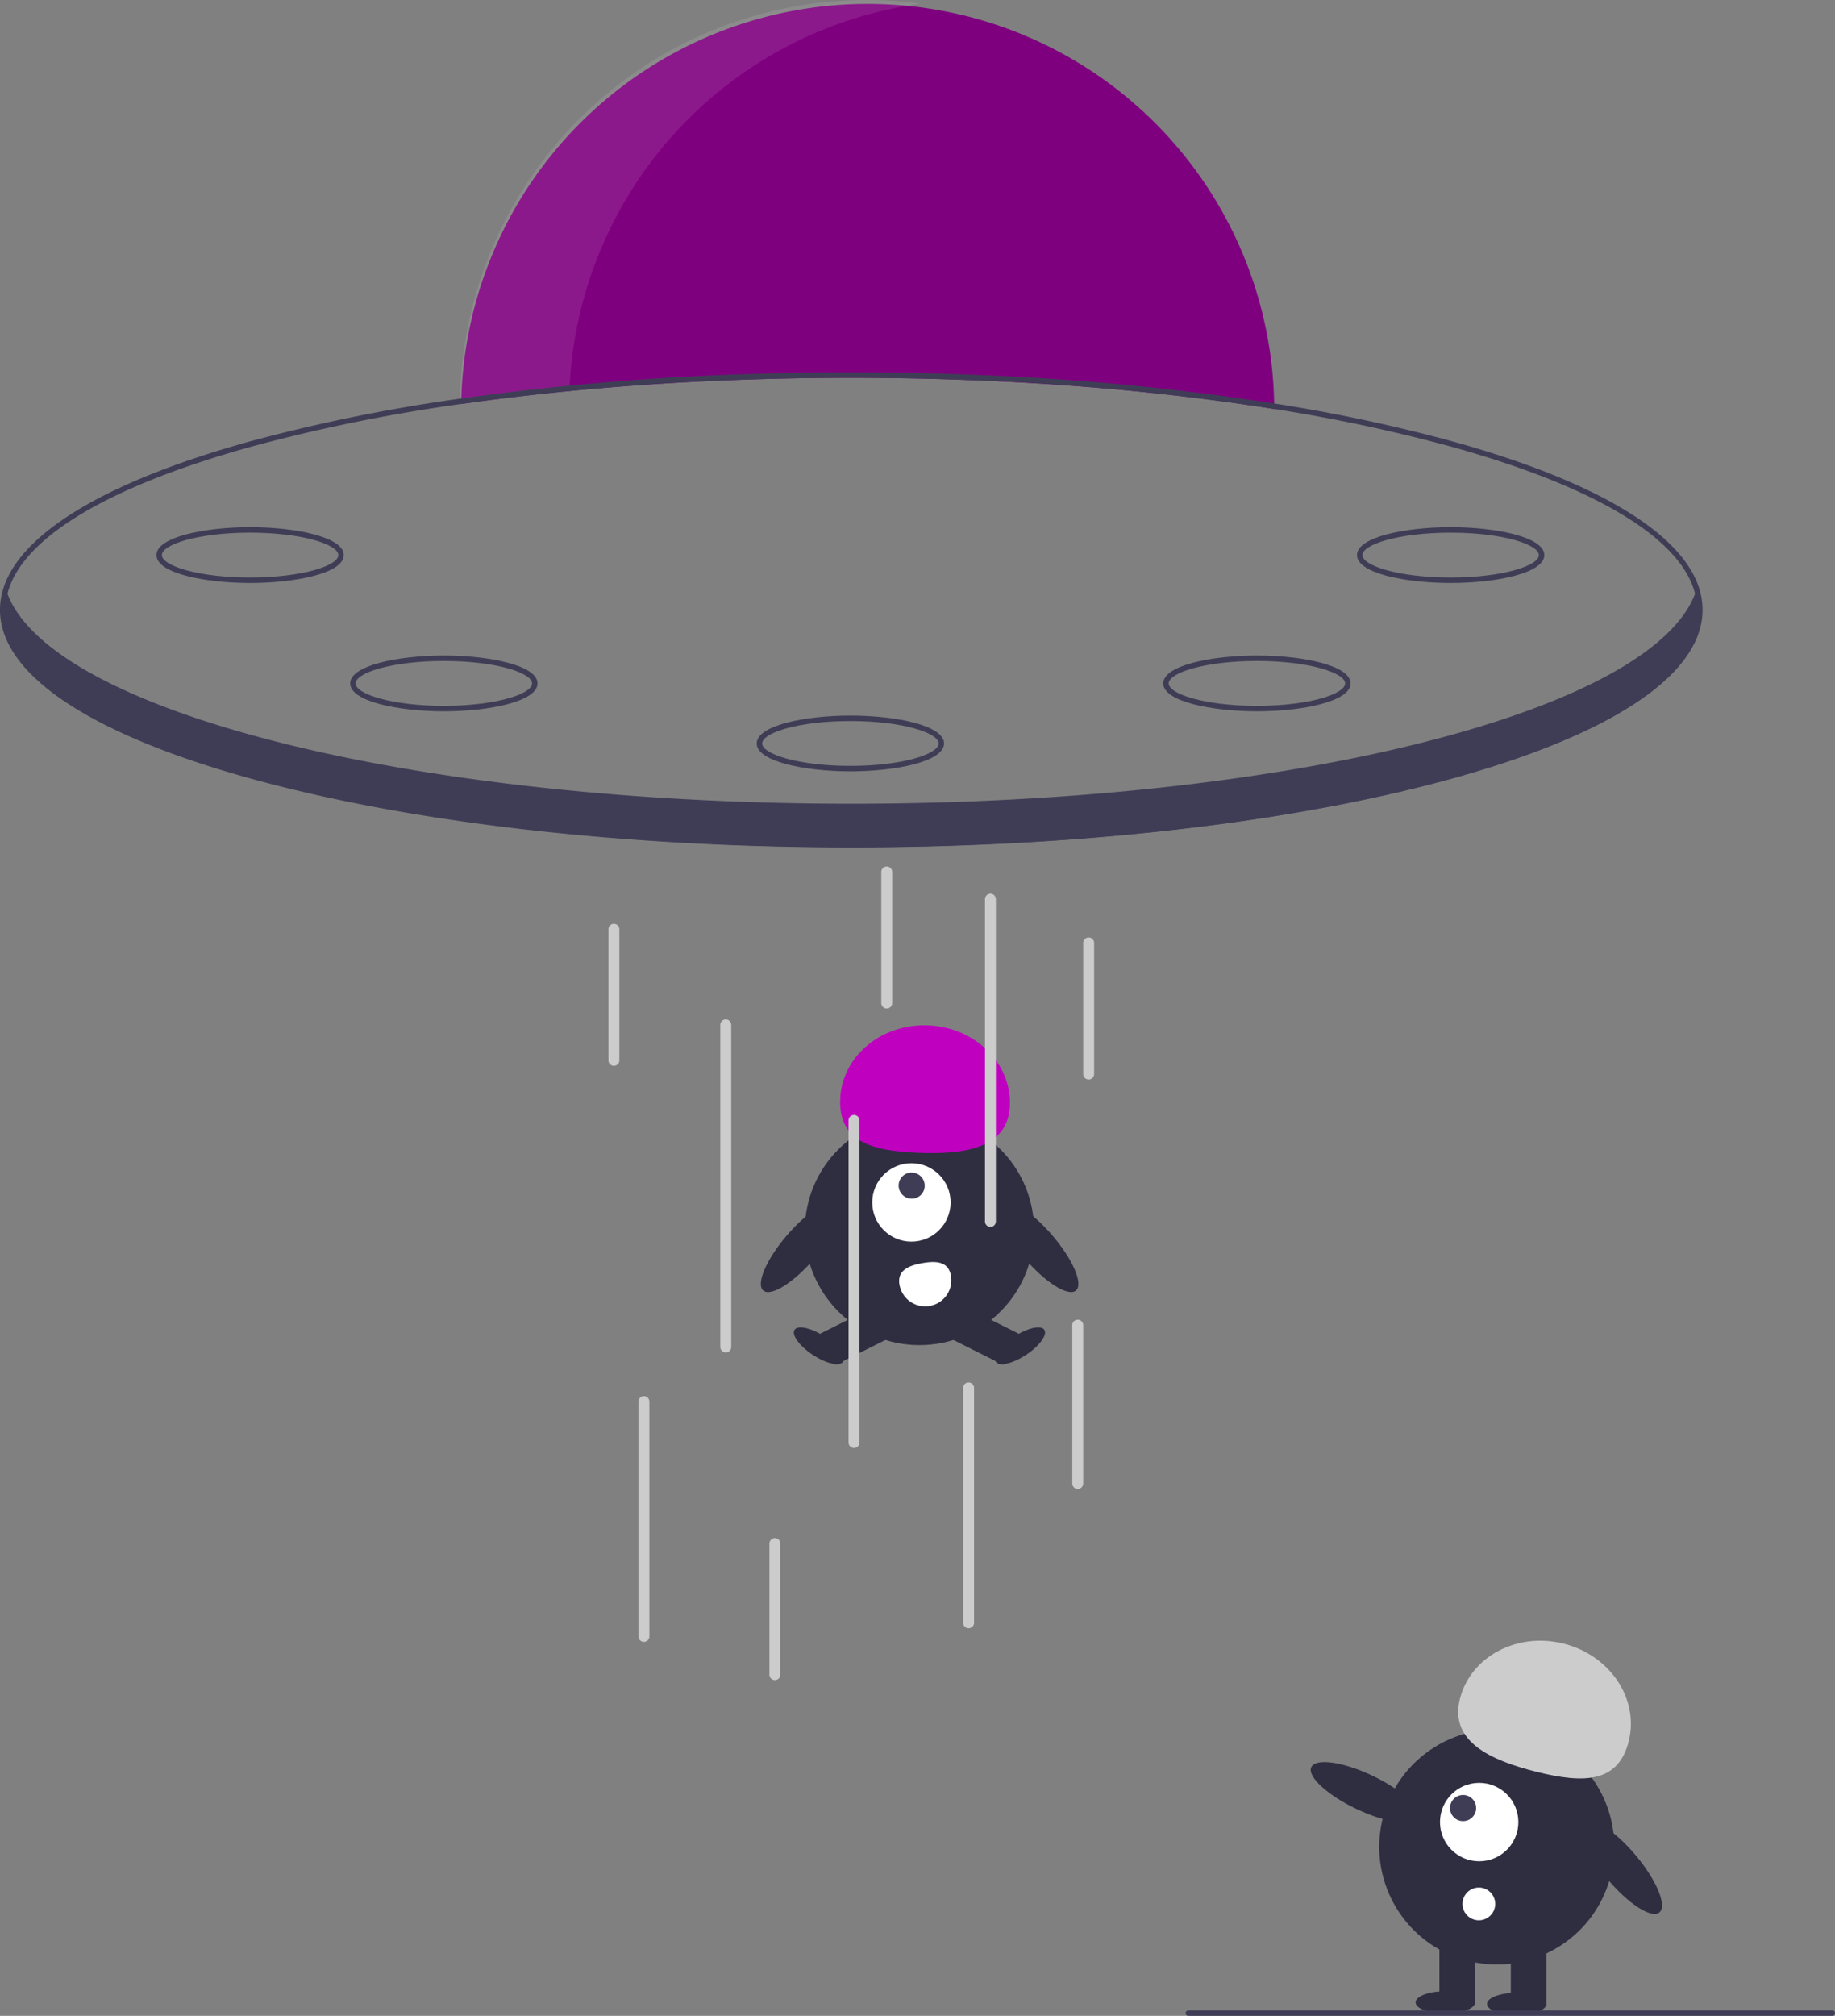 <?xml version="1.0" encoding="UTF-8"?> <svg xmlns="http://www.w3.org/2000/svg" xmlns:svg="http://www.w3.org/2000/svg" width="672.532" height="738.394" data-name="Layer 1"><rect width="100%" height="100%" fill="#808080" stroke="none"/><g class="layer"><title>Layer 1</title><path d="m467,149.81c-46.62,-7.44 -99.71,-11.41 -155,-11.41c-50.6,0 -99.35,3.32 -142.98,9.58c0.01,-0.67 0.02,-1.34 0.05,-2.01a149,149 0 0 1 297.91,1.82c0.01,0.68 0.02,1.35 0.02,2.02z" fill="#7f007f" id="svg_1" transform="matrix(1 0 0 1 0 0)"></path><g id="svg_2" opacity="0.1"><path d="m601.28,82.14a149.05,149.05 0 0 0 -168.93,143.23c-0.03,0.67 -0.04,1.34 -0.05,2.01c12.97,-1.86 26.39,-3.45 40.17,-4.78a149.02,149.02 0 0 1 128.81,-140.46z" fill="#fff" id="svg_3" transform="translate(-263.734 -80.803)"></path></g><path d="m795.91,242.43a600.12,600.12 0 0 0 -65.2,-13.84a943.36,943.36 0 0 0 -108.74,-10.45c-15.17,-0.62 -30.62,-0.94 -46.24,-0.94c-12.38,0 -24.66,0.2 -36.77,0.6a973.29,973.29 0 0 0 -106.16,8.97a624.29,624.29 0 0 0 -77.25,15.66c-59.21,16.37 -91.82,38.31 -91.82,61.77s32.61,45.4 91.82,61.77c41.64,11.52 92.98,19.37 148.92,22.97c23.09,1.5 46.96,2.26 71.26,2.26c24.38,0 48.33,-0.77 71.49,-2.27c50.91,-3.29 98.01,-10.1 137.43,-20c0.21,-0.06 0.41,-0.11 0.62,-0.16c2.66,-0.66 5.28,-1.35 7.87,-2.04c0.93,-0.26 1.85,-0.51 2.77,-0.76a0.98,0.98 0 0 1 0.16,-0.05c0.88,-0.24 1.75,-0.49 2.62,-0.73c1.74,-0.5 3.46,-0.99 5.15,-1.5c0.08,-0.02 0.15,-0.04 0.22,-0.06c1.47,-0.44 2.91,-0.88 4.34,-1.32c1.17,-0.37 2.33,-0.73 3.48,-1.1q1.26,-0.41 2.49,-0.81c0.6,-0.2 1.19,-0.39 1.77,-0.59c0.79,-0.26 1.58,-0.53 2.36,-0.8c0.33,-0.11 0.66,-0.22 0.98,-0.34c0.75,-0.25 1.48,-0.51 2.21,-0.77c0.79,-0.28 1.58,-0.57 2.36,-0.85c0.65,-0.23 1.3,-0.47 1.94,-0.71c0.54,-0.21 1.07,-0.41 1.61,-0.61c1.47,-0.55 2.91,-1.12 4.33,-1.68c0.71,-0.29 1.42,-0.57 2.12,-0.86c0.69,-0.28 1.39,-0.57 2.07,-0.86q1.68,-0.71 3.3,-1.41c0.52,-0.24 1.05,-0.47 1.56,-0.69c0.39,-0.18 0.77,-0.35 1.16,-0.53c0.28,-0.12 0.56,-0.25 0.83,-0.38c1.01,-0.46 2.01,-0.93 2.99,-1.4q5.64,-2.7 10.53,-5.52c20.45,-11.71 31.24,-24.7 31.24,-38.2c0,-23.46 -32.61,-45.4 -91.82,-61.77zm-0.54,121.62c-41.69,11.53 -93.17,19.38 -149.26,22.95c-22.81,1.45 -46.39,2.2 -70.38,2.2c-23.91,0 -47.41,-0.74 -70.15,-2.19c-56.18,-3.56 -107.74,-11.41 -149.49,-22.96c-58.27,-16.12 -90.36,-37.37 -90.36,-59.85a24.12,24.12 0 0 1 0.74,-5.89c5.1,-20.28 36.47,-39.26 89.62,-53.96a623.81,623.81 0 0 1 76.66,-15.57a976.03,976.03 0 0 1 106.8,-9q17.88,-0.59 36.18,-0.58c15.41,0 30.65,0.31 45.63,0.91a941.37,941.37 0 0 1 109.37,10.5a598.86,598.86 0 0 1 64.64,13.74c53.14,14.7 84.5,33.67 89.61,53.94a23.82,23.82 0 0 1 0.75,5.91c0,22.48 -32.09,43.73 -90.36,59.85z" fill="#3f3d56" id="svg_4" transform="translate(-263.734 -80.803)"></path><path d="m887.16,305.11c0,13.36 -11.01,26 -30.67,37.29c-3.27,1.88 -6.79,3.72 -10.53,5.52c-0.98,0.47 -1.98,0.94 -2.99,1.4c-0.27,0.13 -0.55,0.26 -0.83,0.38c-0.39,0.18 -0.77,0.35 -1.16,0.53c-0.51,0.22 -1.04,0.45 -1.56,0.69q-1.62,0.7 -3.3,1.41c-0.68,0.29 -1.38,0.58 -2.07,0.86c-0.7,0.29 -1.41,0.57 -2.12,0.86c-1.42,0.56 -2.86,1.13 -4.33,1.68c-0.54,0.2 -1.07,0.4 -1.61,0.61c-0.64,0.24 -1.29,0.48 -1.94,0.71c-0.78,0.28 -1.57,0.57 -2.36,0.85c-0.73,0.26 -1.46,0.52 -2.21,0.77c-0.32,0.12 -0.65,0.23 -0.98,0.34c-0.78,0.27 -1.57,0.54 -2.36,0.8c-0.58,0.2 -1.17,0.39 -1.77,0.59q-1.23,0.4 -2.49,0.81c-1.15,0.37 -2.31,0.73 -3.48,1.1c-1.43,0.44 -2.87,0.88 -4.34,1.32c-0.07,0.02 -0.14,0.04 -0.22,0.06c-1.69,0.51 -3.41,1 -5.15,1.5c-0.87,0.24 -1.74,0.49 -2.62,0.73a0.98,0.98 0 0 0 -0.16,0.05c-0.92,0.25 -1.84,0.5 -2.77,0.76c-2.58,0.68 -5.21,1.37 -7.87,2.04c-0.21,0.05 -0.41,0.1 -0.62,0.16c-38.35,9.58 -85.4,16.56 -137.47,19.93c-22.81,1.47 -46.59,2.25 -71.02,2.25c-24.65,0 -48.63,-0.79 -71.62,-2.29c-137.24,-8.95 -239.38,-43.03 -239.38,-83.71a25.07,25.07 0 0 1 1.12,-7.3c0.06,0.17 0.12,0.33 0.19,0.5c14.27,37.48 115.54,67.77 246.94,75.16c20.13,1.14 40.98,1.73 62.32,1.73c21.43,0 42.36,-0.6 62.57,-1.74c131.29,-7.42 232.46,-37.72 246.68,-75.17q0.36,-0.9 0.63,-1.8a25.3,25.3 0 0 1 1.55,8.62z" fill="#3f3d56" id="svg_5" transform="translate(-263.734 -80.803)"></path><path d="m355.4,294.34c-16.64,0 -34.33,-3.58 -34.33,-10.21s17.69,-10.22 34.33,-10.22s34.33,3.58 34.33,10.22s-17.68,10.21 -34.33,10.21zm0,-18.43c-19.05,0 -32.33,4.33 -32.33,8.22s13.28,8.21 32.33,8.21s32.33,-4.33 32.33,-8.21s-13.27,-8.22 -32.33,-8.22z" fill="#3f3d56" id="svg_6" transform="translate(-263.734 -80.803)"></path><path d="m426.4,341.34c-16.64,0 -34.33,-3.58 -34.33,-10.21s17.69,-10.22 34.33,-10.22c16.65,0 34.33,3.58 34.33,10.22s-17.68,10.21 -34.33,10.21zm0,-18.43c-19.05,0 -32.33,4.33 -32.33,8.22s13.28,8.21 32.33,8.21s32.33,-4.33 32.33,-8.21s-13.27,-8.22 -32.33,-8.22z" fill="#3f3d56" id="svg_7" transform="translate(-263.734 -80.803)"></path><path d="m795.4,294.34c-16.64,0 -34.33,-3.58 -34.33,-10.21s17.69,-10.22 34.33,-10.22c16.65,0 34.33,3.58 34.33,10.22s-17.68,10.21 -34.33,10.21zm0,-18.43c-19.05,0 -32.33,4.33 -32.33,8.22s13.28,8.21 32.33,8.21s32.33,-4.33 32.33,-8.21s-13.27,-8.22 -32.33,-8.22z" fill="#3f3d56" id="svg_8" transform="translate(-263.734 -80.803)"></path><path d="m724.4,341.34c-16.64,0 -34.33,-3.58 -34.33,-10.21s17.69,-10.22 34.33,-10.22c16.65,0 34.33,3.58 34.33,10.22s-17.68,10.21 -34.33,10.21zm0,-18.43c-19.05,0 -32.33,4.33 -32.33,8.22s13.28,8.21 32.33,8.21s32.33,-4.33 32.33,-8.21s-13.27,-8.22 -32.33,-8.22z" fill="#3f3d56" id="svg_9" transform="translate(-263.734 -80.803)"></path><path d="m575.4,363.34c-16.64,0 -34.33,-3.58 -34.33,-10.21s17.69,-10.22 34.33,-10.22c16.65,0 34.33,3.58 34.33,10.22s-17.68,10.21 -34.33,10.21zm0,-18.43c-19.05,0 -32.33,4.33 -32.33,8.22s13.28,8.21 32.33,8.21s32.33,-4.33 32.33,-8.21s-13.27,-8.22 -32.33,-8.22z" fill="#3f3d56" id="svg_10" transform="translate(-263.734 -80.803)"></path><circle cx="336.98" cy="450.7" fill="#2f2e41" id="svg_11" r="42.01"></circle><rect fill="#2f2e41" height="12.76" id="svg_12" transform="translate(-457.82 238.058) rotate(-26.601)" width="22.87" x="565.94" y="563.55"></rect><ellipse cx="563.82" cy="573.75" fill="#2f2e41" id="svg_13" rx="3.99" ry="10.64" transform="translate(-489.275 647.829) rotate(-56.601)"></ellipse><rect fill="#2f2e41" height="22.87" id="svg_14" transform="translate(-428.722 791.926) rotate(-63.399)" width="12.76" x="617.67" y="558.5"></rect><ellipse cx="637.6" cy="573.75" fill="#2f2e41" id="svg_15" rx="10.64" ry="3.99" transform="translate(-474.267 364.923) rotate(-33.399)"></ellipse><circle cx="334.04" cy="440.43" fill="#fff" id="svg_16" r="14.36"></circle><ellipse cx="597.87" cy="515.08" fill="#3f3d56" id="svg_17" rx="4.77" ry="4.8" transform="translate(-452.842 492.819) rotate(-45)"></ellipse><path d="m370.12,405c0.64,-15.55 -12.77,-28.73 -29.94,-29.42s-31.59,11.34 -32.23,26.9s11.31,19.08 28.47,19.78s33.07,-1.7 33.7,-17.26z" fill="#bf00bf" id="svg_18"></path><ellipse cx="644.39" cy="537.57" fill="#2f2e41" id="svg_19" rx="6.59" ry="21.01" transform="translate(-458.438 468.618) rotate(-40.645)"></ellipse><ellipse cx="557.15" cy="537.57" fill="#2f2e41" id="svg_20" rx="21.01" ry="6.59" transform="translate(-477.379 529.353) rotate(-49.355)"></ellipse><path d="m612.25,548.06a9.57,9.57 0 0 1 -18.83,3.43l-0.01,-0.02c-0.94,-5.2 3.08,-7.04 8.28,-7.98s9.62,-0.63 10.56,4.57z" fill="#fff" id="svg_21" transform="translate(-263.734 -80.803)"></path><path d="m529.73,576.2a2,2 0 0 1 -2,-2l0,-118a2,2 0 0 1 4,0l0,118a2,2 0 0 1 -2,2z" fill="#ccc" id="svg_22" transform="translate(-263.734 -80.803)"></path><path d="m499.73,682.2a2,2 0 0 1 -2,-2l0,-86a2,2 0 1 1 4,0l0,86a2,2 0 0 1 -2,2z" fill="#ccc" id="svg_23" transform="translate(-263.734 -80.803)"></path><path d="m576.73,611.2a2,2 0 0 1 -2,-2l0,-118a2,2 0 1 1 4,0l0,118a2,2 0 0 1 -2,2z" fill="#ccc" id="svg_24" transform="translate(-263.734 -80.803)"></path><path d="m547.73,696.2a2,2 0 0 1 -2,-2l0,-48a2,2 0 1 1 4,0l0,48a2,2 0 0 1 -2,2z" fill="#ccc" id="svg_25" transform="translate(-263.734 -80.803)"></path><path d="m588.73,450.2a2,2 0 0 1 -2,-2l0,-48a2,2 0 0 1 4,0l0,48a2,2 0 0 1 -2,2z" fill="#ccc" id="svg_26" transform="translate(-263.734 -80.803)"></path><path d="m488.73,471.2a2,2 0 0 1 -2,-2l0,-48a2,2 0 0 1 4,0l0,48a2,2 0 0 1 -2,2z" fill="#ccc" id="svg_27" transform="translate(-263.734 -80.803)"></path><path d="m662.73,476.2a2,2 0 0 1 -2,-2l0,-48a2,2 0 1 1 4,0l0,48a2,2 0 0 1 -2,2z" fill="#ccc" id="svg_28" transform="translate(-263.734 -80.803)"></path><path d="m658.73,626.2a2,2 0 0 1 -2,-2l0,-58a2,2 0 1 1 4,0l0,58a2,2 0 0 1 -2,2z" fill="#ccc" id="svg_29" transform="translate(-263.734 -80.803)"></path><path d="m618.73,677.2a2,2 0 0 1 -2,-2l0,-86a2,2 0 1 1 4,0l0,86a2,2 0 0 1 -2,2z" fill="#ccc" id="svg_30" transform="translate(-263.734 -80.803)"></path><path d="m626.73,530.2a2,2 0 0 1 -2,-2l0,-118a2,2 0 1 1 4,0l0,118a2,2 0 0 1 -2,2z" fill="#ccc" id="svg_31" transform="translate(-263.734 -80.803)"></path><ellipse cx="858.1" cy="764.78" fill="#2f2e41" id="svg_32" rx="6.76" ry="21.53" transform="translate(-554.532 648.465) rotate(-39.938)"></ellipse><circle cx="812.3" cy="757.31" fill="#2f2e41" id="svg_33" r="43.07" transform="translate(-426.752 1207.633) rotate(-71.565)"></circle><rect fill="#2f2e41" height="23.44" id="svg_34" width="13.08" x="553.71" y="710.3"></rect><rect fill="#2f2e41" height="23.44" id="svg_35" width="13.08" x="527.54" y="710.3"></rect><ellipse cx="555.89" cy="734.02" fill="#2f2e41" id="svg_36" rx="10.9" ry="4.09"></ellipse><ellipse cx="529.72" cy="733.47" fill="#2f2e41" id="svg_37" rx="10.9" ry="4.09"></ellipse><path d="m798.77,703.17c3.85,-15.49 20.82,-24.6 37.92,-20.36s27.83,20.24 23.99,35.73s-16.61,15.54 -33.7,11.29s-32.05,-11.17 -28.21,-26.66z" fill="#ccc" id="svg_38" transform="translate(-263.734 -80.803)"></path><ellipse cx="763.79" cy="737.32" fill="#2f2e41" id="svg_39" rx="6.76" ry="21.53" transform="translate(-493.442 1030.659) rotate(-64.626)"></ellipse><circle cx="542.12" cy="667.41" fill="#fff" id="svg_40" r="14.36"></circle><circle cx="536.22" cy="662.27" fill="#3f3d56" id="svg_41" r="4.79"></circle><circle cx="542" cy="697.39" fill="#fff" id="svg_42" r="6"></circle><path d="m935.27,819.2l-236,0a1,1 0 0 1 0,-2l236,0a1,1 0 0 1 0,2z" fill="#3f3d56" id="svg_43" transform="translate(-263.734 -80.803)"></path></g></svg> 